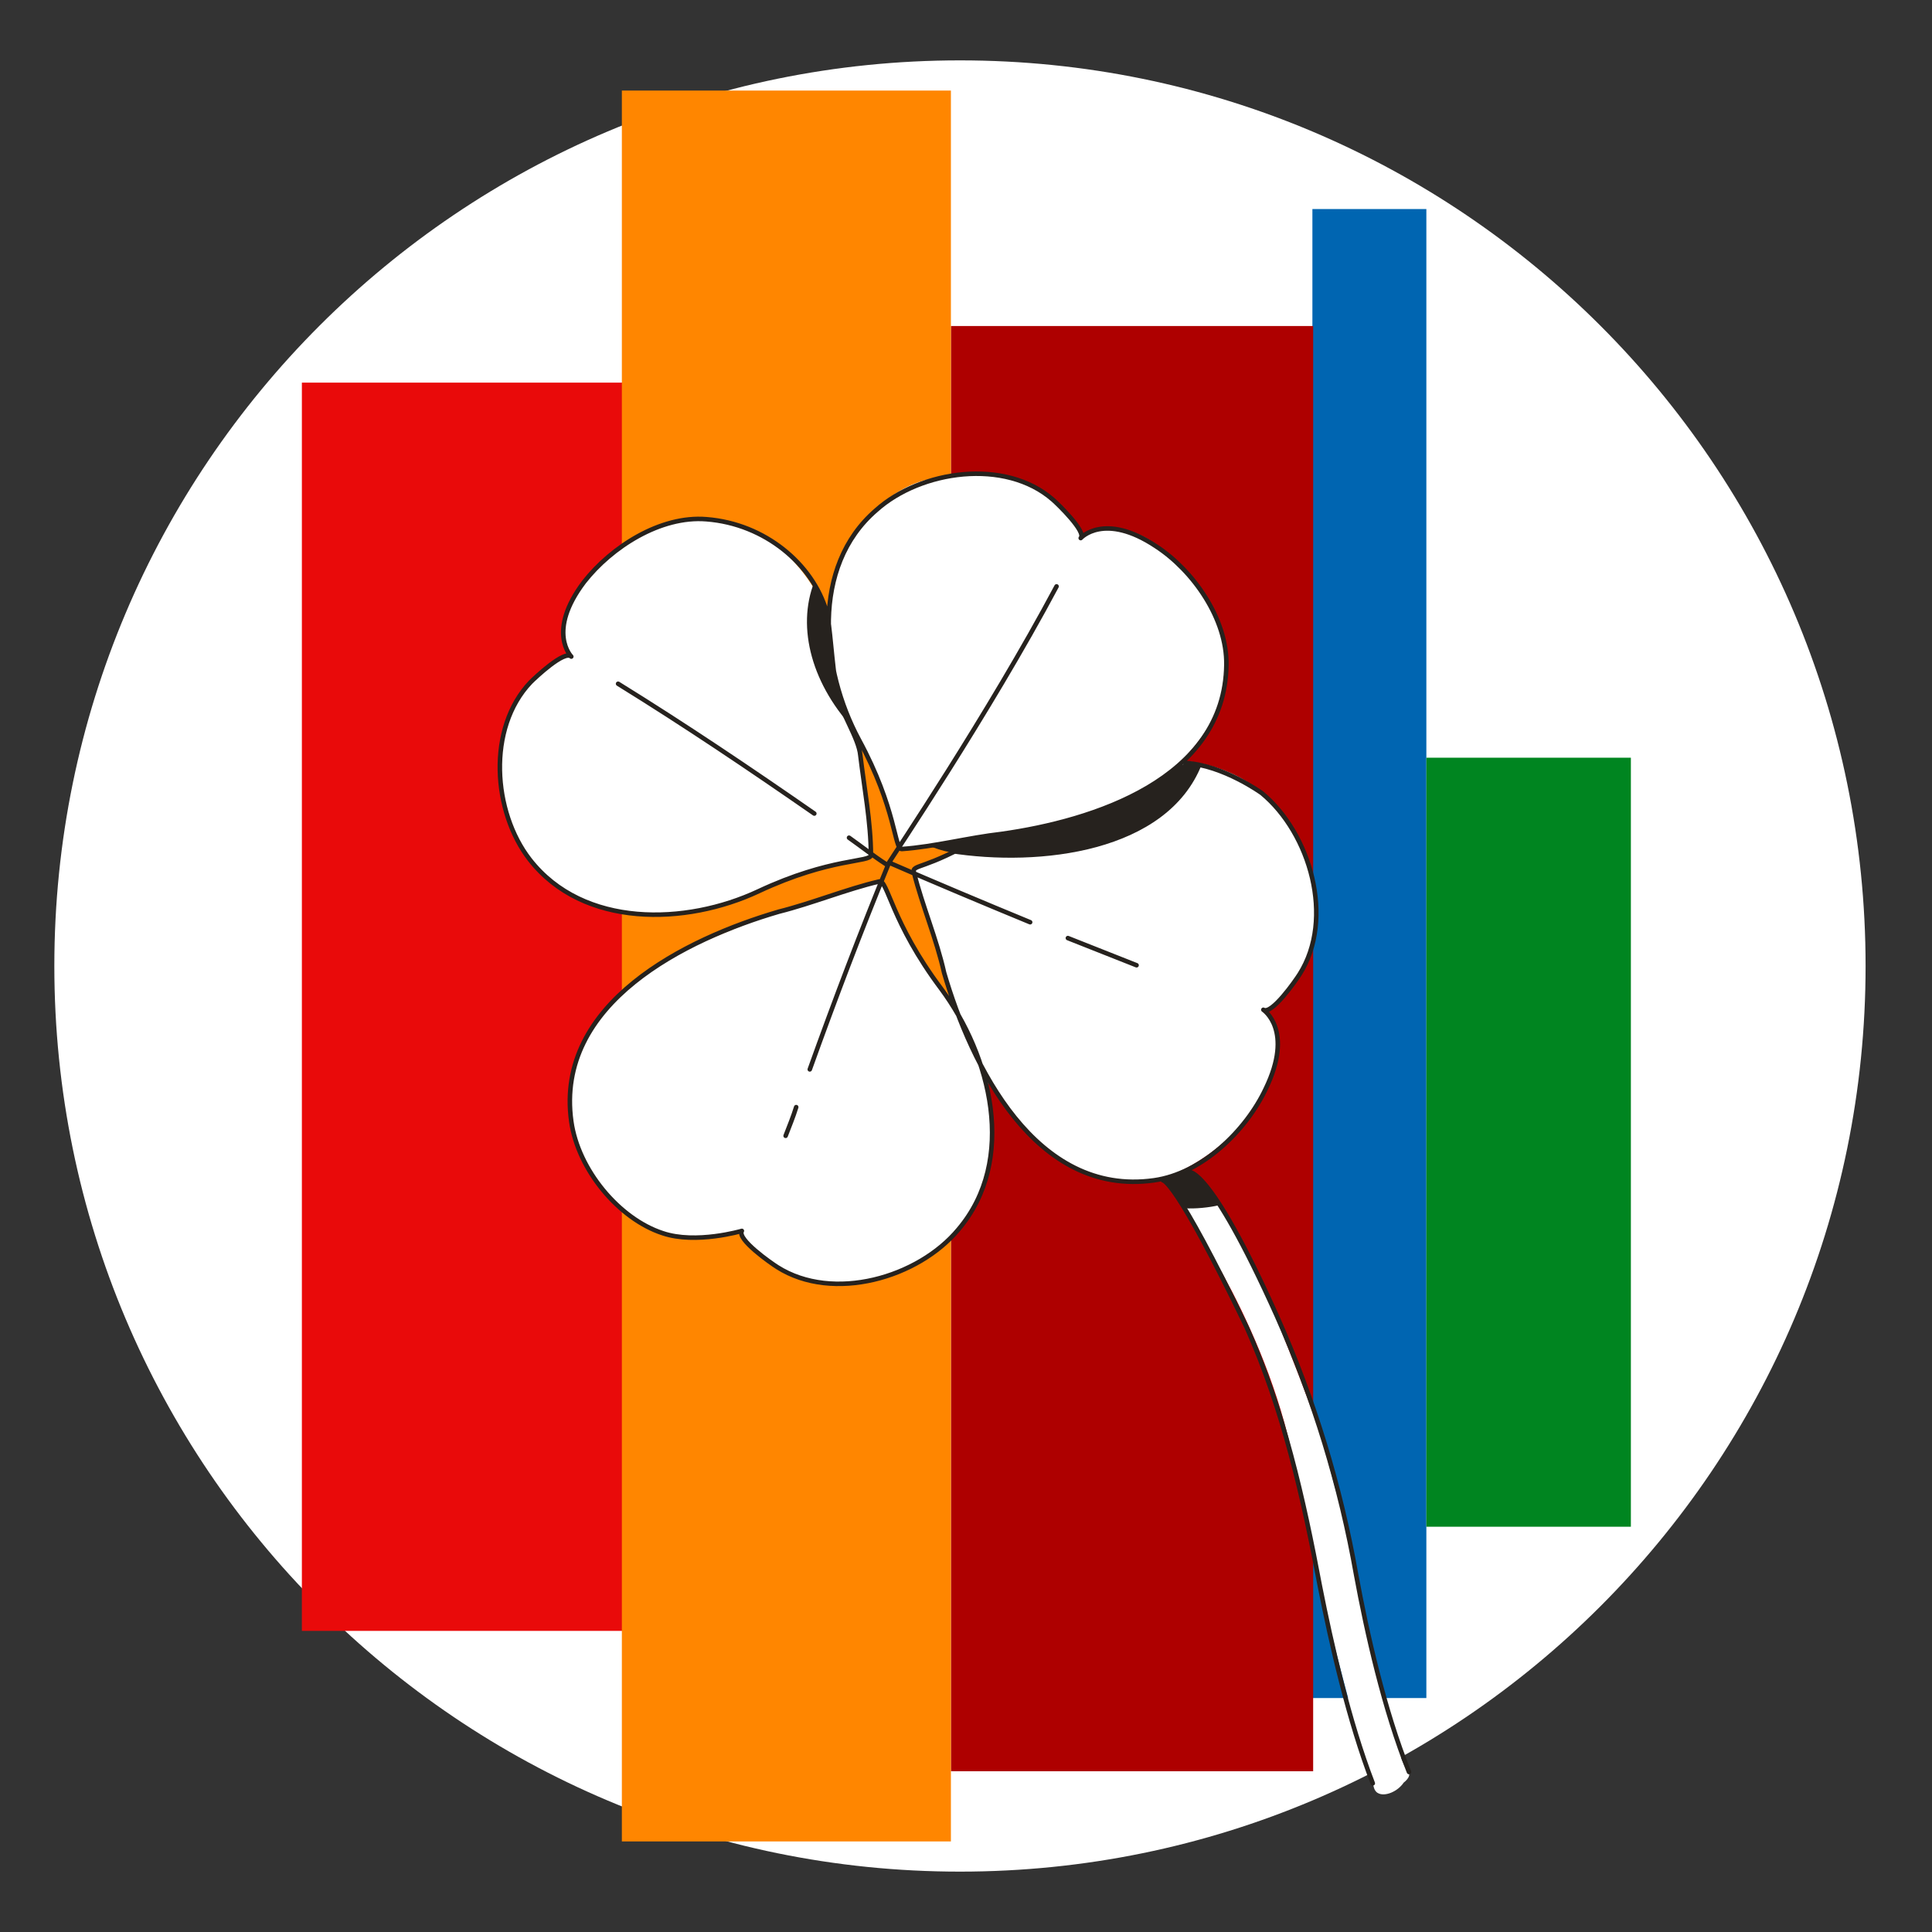 <svg width="256" height="256" viewBox="0 0 256 256" fill="none" xmlns="http://www.w3.org/2000/svg">
<rect x="0" y="0" width="256" height="256" fill="#333333" stroke="none"/>
<g id="clover_mass">
<g id="clover_mass_2">
<g id="darkmodeMask">
<path id="Vector" d="M127.2 248C193.474 248 247.2 194.274 247.2 128C247.2 61.726 193.474 8 127.2 8C60.926 8 7.2 61.726 7.2 128C7.2 194.274 60.926 248 127.2 248Z" fill="white"/>
</g>
<g id="stripes">
<g id="Vector_2">
<path id="Vector_3" d="M189 27.7H173.9V225H189V27.7Z" fill="#0065B1"/>
<path id="Vector_4" d="M83.3 50.7H40V216.1H83.3V50.7Z" fill="#E90A0A"/>
<path id="Vector_5" d="M174 43.2H126V234.7H174V43.2Z" fill="#AE0000"/>
<path id="Vector_6" d="M216.1 100.4H189V202.3H216.1V100.4Z" fill="#008520"/>
<path id="Vector_7" d="M126 12H82.4V244H126V12Z" fill="#FF8600"/>
</g>
</g>
<g id="whiteFill">
<g id="Vector_3_2">
<path id="Vector_8" d="M115.4 113.3C115.4 114.3 110.1 113.6 100.5 118.1C90.9 122.6 77.3 123 70.2 113.9C65.3 107.6 64.5 96.5 70.3 90.4C70.9 89.8 74.8 86.1 75.7 87C75.7 87 72.4 83.7 77.4 77.1C81 72.5 87.5 68.3 93.6 68.8C108.7 69.9 113.2 87.9 114 100C114.5 104.3 115.4 109 115.4 113.3Z" fill="white"/>
<path id="Vector_9" d="M121.1 115.6C120.904 114.767 127.6 112.8 128 111.6C128.2 110.9 118.8 113.2 119.1 112.2C117 101.5 108 89 109.9 82.6C109.4 72.8 117.2 63.7 124.6 63.3C142.5 60.5 142 73 144.4 70.5C146.8 68.7 152.2 70.8 154.4 73.2C164.5 83 162.2 87.5 162 91.5C161.8 95.5 156.6 100.8 156.6 100.8C159.5 101 163.8 102.1 167.2 105C173.6 110.3 176.9 121.6 172.2 129C171.7 129.8 168.5 134.4 167.4 133.7C167.4 133.7 171.5 136.4 167.7 144.2C163.7 152.3 155.7 155.8 153.7 156.2C153.3 156.3 152.9 156.3 152.9 156.3C152.4 156.4 149.7 156.8 146.6 156.1C143 155.3 139.8 153.4 137.1 150.8C134.6 148.4 133.1 146.5 131.3 143.3C130.2 141.3 132 151 131 154.9C127.512 168.503 113.273 171.538 106.5 169.5C102.684 168.352 99.57 165.385 98 163.5C97.9 163 85 168.5 76.7 152.9C76.4 152.3 74.2 143.6 77.3 138.3C79.6 134.4 81.6 131.3 85.8 128.6C91.6 124.8 109.5 118 116.8 116.8C117.1 116.8 120.5 125.5 125.6 132C127 133.1 122.8 121 122.7 120.7C122.1 119 121.5 117.3 121.1 115.6Z" fill="white"/>
<path id="Vector_10" d="M157 160.1C157.3 161.5 168.4 176.2 171.8 195.6C174.2 209.3 180.5 232.4 181.9 236.3C182 236.5 182 237.3 182.6 237.6C183.5 238.1 185.2 237.4 186 236.2C186 236.2 187.1 235.4 186.6 234.8C183.8 231.2 178.1 201.2 178.1 201.2C175.4 192.4 176.3 193.1 172 182C165.2 164.5 165 166 162.1 160.5C161.9 160 161.5 158.5 160.4 158.2C158.9 157.8 156.9 159.7 157 160.1Z" fill="white"/>
</g>
</g>
<g id="blackStroke">
<path id="Vector_4_2" d="M107.9 107.8C99.4 101.9 90.8 96.1 81.9 90.6M117.4 114.5C115.7 113.4 114.2 112.2 112.5 111M105.5 146.7C105.1 148 104.6 149.2 104.1 150.5M117.8 114.3C114.1 123.3 110.6 132.5 107.3 141.7M117.8 114.3C124 117 130.2 119.6 136.5 122.2M117.8 114.3C118.2 113.6 131 94.6 140 77.7M181.9 236.3C178.7 228 176.4 217.8 174.9 210.2C172.7 198.5 170.1 186.9 165.2 175.9C155.7 156.1 154.1 156.4 154.1 156.4L157.4 155.3C157.4 155.3 160 153.9 169.2 174.4C174.1 185.4 177.6 196.8 179.7 208.7C181.1 216.3 183.4 226.6 186.7 234.8M129.8 111C122.6 115.3 120.8 114.5 121.1 115.6C122.2 120 124.1 124.4 125.1 128.9C128.7 141.2 137.2 158.6 152.9 156.4C159.3 155.5 165.1 149.8 167.7 144.3C171.5 136.5 167.4 133.8 167.4 133.8C168.5 134.5 171.7 129.9 172.2 129.1C176.9 121.7 173.6 110.4 167.2 105.1C167.2 105.1 162.1 101.4 157.1 101.1M141.5 124.3C144.5 125.5 147.6 126.7 150.6 127.9M115.4 113.3C115.4 114.3 110.1 113.6 100.5 118.1C90.9 122.6 77.3 123 70.2 113.9C65.3 107.6 64.5 96.5 70.3 90.4C70.9 89.8 74.8 86.1 75.7 87C75.7 87 72.4 83.7 77.4 77.1C81 72.5 87.5 68.3 93.6 68.8C101.4 69.4 107.7 74.8 109.5 81C110 82.7 110.2 87.8 110.9 91.8C111.4 94.4 113.8 97.8 114 100.1C114.5 104.3 115.4 109 115.4 113.3ZM116.5 116.8C117.6 116.5 118.1 122.2 124.7 131C131.3 139.9 134.8 153.7 127 162.9C121.7 169.3 110.4 172.6 103 167.9C102.2 167.4 97.6 164.2 98.3 163.1C98.3 163.1 92.2 164.9 87.8 163.4C82 161.5 76.6 155 75.7 148.6C73.5 132.9 90.9 124.4 103.2 120.8C107.6 119.7 112.2 117.8 116.5 116.8ZM119.5 112.5C118.5 112.6 118.8 107.2 113.8 98C108.8 88.7 107.4 75.1 116.1 67.6C122 62.3 133.2 60.7 139.5 66.2C140.2 66.8 144 70.5 143.2 71.3C143.2 71.3 146.3 67.8 153.2 72.4C158.1 75.6 162.6 82 162.5 88.1C162.3 103.3 144.8 108.8 132.7 110.5C128.3 111 123.8 112.2 119.5 112.5Z" stroke="#26221E" stroke-width="0.6" stroke-miterlimit="10" stroke-linecap="round" stroke-linejoin="round"/>
</g>
<g id="blackFill">
<g id="Vector_5_2">
<path id="Union" d="M155.168 157.435L157 160.1C158.3 160.2 160.3 160 161.5 159.7C160 157.2 158.7 155.9 158.2 155.5C157.9 155.3 157.8 155.3 157.5 155.5L154.5 156.5L155.168 157.435Z" fill="#26221E"/>
<path id="Union_2" d="M156.5 101.4C156.5 101.4 145.5 110 129.6 111C129.2 110.9 122 112 123 112C123.792 112.396 124.807 112.715 125.99 112.953C125.872 113.012 125.809 113.04 125.824 113.025C137.824 114.925 154.624 112.925 159.224 101.325L158.575 101.287L157.5 101L157.241 101.103L157 101L156.756 101.297L156.5 101.4Z" fill="#26221E"/>
<path id="Vector_11" d="M113.5 97C107.6 90.9 105.5 83.2 107.9 77.1L108.2 77.7L109.5 81L109.8 84.2C109.8 84.2 110.1 88.5 110.5 90C110.9 91.7 112.9 96.2 113 96.4C113.1 96.6 113.5 97 113.5 97Z" fill="#26221E"/>
</g>
</g>
</g>
</g>
</svg>

